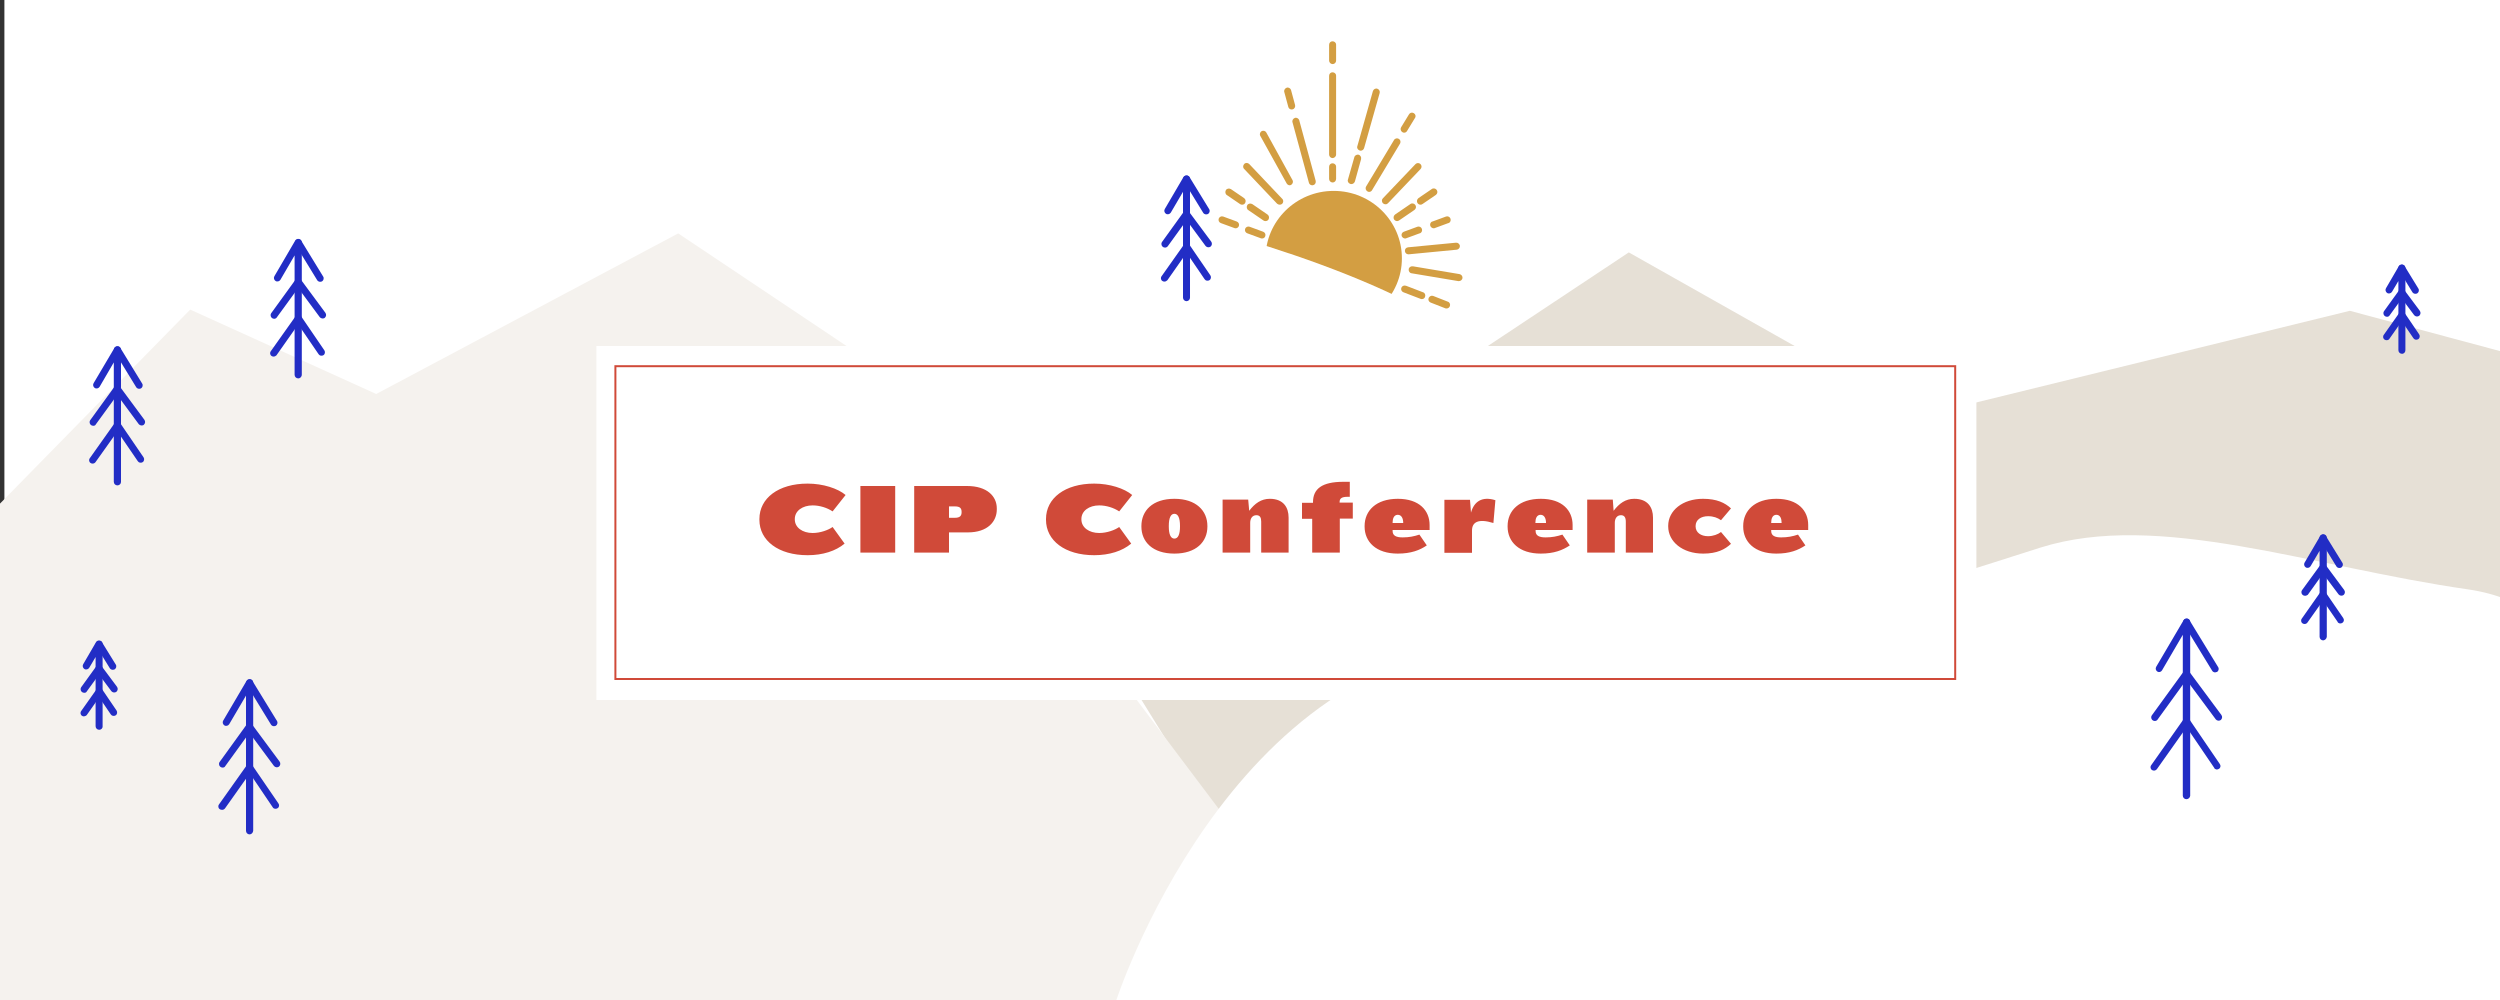 <svg version="1.1" xmlns="http://www.w3.org/2000/svg" x="0" y="0" viewBox="20 0 1250 500" xml:space="preserve">
  <rect x="20" y="0" width="1250" height="500" fill="#333333" stroke="none"/>
  <style>
    .st0{fill:#fff}
    .yellow{fill:#d39e42}
    .blue{fill:#222dc5}
    .red{fill:#d04a39}
  </style>
  <path class="st0" d="M22.2 0h1280v502H22.2V0z"/>
  <g transform="translate(624.049 20.65)">
    <path class="yellow" d="M62.3 11.4c-1 0-1.8-.8-1.8-1.8V1.8c0-1 .7-1.8 1.7-1.8S64 .7 64 1.7v8c0 .9-.8 1.7-1.7 1.7zM62.3 70.6c-1 0-1.8-.8-1.8-1.8v-6c0-1 .7-1.8 1.7-1.8s1.8.7 1.8 1.7v6.1c0 1-.8 1.8-1.7 1.8zM62.3 58.4c-1 0-1.8-.8-1.8-1.8V17.3c0-1 .7-1.8 1.7-1.8s1.8.7 1.8 1.7v39.4c0 1-.8 1.7-1.7 1.8zM76.3 54.7c-.2 0-.3 0-.5-.1-.9-.3-1.5-1.2-1.2-2.1l7.8-27.6c.3-.9 1.2-1.5 2.2-1.2.9.3 1.4 1.2 1.2 2.1L78 53.4c-.2.7-.9 1.3-1.7 1.3zM71.6 71.4c-.2 0-.3 0-.5-.1-.9-.3-1.5-1.2-1.2-2.1L73.1 58c.2-.9 1.2-1.5 2.1-1.3.9.2 1.5 1.2 1.3 2.1v.1l-3.1 11.2c-.3.8-1 1.3-1.8 1.3zM80.5 75.3c-.3 0-.6-.1-.9-.3-.8-.5-1.1-1.6-.6-2.4l14-23.3c.5-.8 1.6-1 2.4-.5.8.5 1 1.5.6 2.3L82 74.4c-.3.6-.9.9-1.5.9zM98 45.7c-.3 0-.6-.1-.9-.3-.8-.5-1.1-1.6-.6-2.4l3.9-6.4c.5-.9 1.5-1.2 2.4-.7s1.2 1.5.7 2.4c0 0 0 .1-.1.1l-3.9 6.4c-.3.6-.9.9-1.5.9zM88.7 81.5c-1 0-1.8-.8-1.8-1.8 0-.5.2-.9.5-1.2l16.3-17.1c.7-.7 1.8-.7 2.5 0s.7 1.8 0 2.5L89.9 81c-.3.3-.7.5-1.2.5zM27 98.6c-.2 0-.4 0-.6-.1L19.6 96c-.9-.3-1.4-1.3-1.1-2.2.3-.9 1.3-1.4 2.2-1.1l6.8 2.5c.9.3 1.4 1.3 1.1 2.2-.2.7-.8 1.2-1.6 1.2zM13.8 93.5c-.2 0-.4 0-.6-.1l-6.8-2.5c-.9-.3-1.4-1.3-1.1-2.2.3-.9 1.3-1.4 2.2-1.1l6.8 2.5c.9.3 1.4 1.3 1.1 2.2-.2.7-.9 1.2-1.6 1.2z"/>
    <ellipse class="yellow" cx="62.8" cy="108.5" rx="34.1" ry="33.7"/>
    <path class="yellow" d="M112.8 93.5c-.7 0-1.4-.5-1.7-1.2-.3-.9.1-1.9 1-2.2h.1l6.8-2.5c.9-.3 1.9.2 2.2 1.1.3.9-.1 1.9-1 2.2h-.1l-6.8 2.5c-.1.1-.3.1-.5.1zM98.5 98.6c-.7 0-1.4-.5-1.7-1.2-.3-.9.2-1.9 1.1-2.2l6.8-2.5c.9-.3 1.9.2 2.2 1.1.3.9-.1 1.9-1 2.2h-.1L99 98.5c-.1.1-.3.1-.5.1zM41.8 34.1c-.8 0-1.5-.5-1.7-1.3l-2-7.4c-.3-.9.3-1.9 1.2-2.2.9-.3 1.9.3 2.2 1.2v.1l2 7.4c.2.9-.3 1.9-1.2 2.1-.2.1-.3.1-.5.1zM52.1 72c-.8 0-1.5-.5-1.7-1.3l-8.2-30.2c-.3-.9.3-1.9 1.2-2.2.9-.3 1.9.3 2.2 1.2v.1l8.2 30.2c.2.9-.3 1.9-1.2 2.1-.2.1-.4.1-.5.1zM40.8 72c-.6 0-1.2-.4-1.5-.9L26.1 47.3c-.5-.9-.1-1.9.7-2.4.8-.4 1.9-.1 2.3.7l13.1 23.8c.5.9.1 1.9-.7 2.4-.2.1-.5.2-.7.2zM28.7 89.9c-.4 0-.7-.1-1-.3l-7.6-5.2c-.8-.5-1-1.6-.5-2.5.5-.8 1.6-1 2.5-.5l7.6 5.2c.8.6 1 1.6.5 2.5-.3.5-.9.8-1.5.8zM17 81.7c-.4 0-.7-.1-1-.3l-6.6-4.5c-.8-.5-1-1.6-.5-2.5.5-.8 1.6-1 2.5-.5l6.6 4.5c.8.6 1 1.6.5 2.5-.4.6-.9.8-1.5.8zM35.8 81.7c-.5 0-.9-.2-1.3-.5L18 63.8c-.7-.7-.6-1.8.1-2.5s1.8-.6 2.5.1l16.5 17.4c.7.7.6 1.8-.1 2.5-.4.3-.8.4-1.2.4zM100.1 106.5c-.9 0-1.6-.7-1.7-1.6-.1-1 .6-1.8 1.6-1.9l23.9-2.3c1-.1 1.8.6 2 1.5.1 1-.6 1.8-1.5 2h-.1l-23.9 2.3h-.3zM94.5 89.9c-.6 0-1.1-.3-1.5-.8-.5-.8-.3-1.9.5-2.5l7.6-5.2c.8-.6 1.9-.4 2.5.4.6.8.4 1.9-.4 2.5l-7.6 5.2c-.4.3-.8.4-1.1.4zM106.2 81.7c-.6 0-1.1-.3-1.5-.8-.5-.8-.3-1.9.5-2.5l6.6-4.5c.8-.6 1.9-.4 2.5.4.6.8.4 1.9-.4 2.5l-6.6 4.5c-.4.3-.7.4-1.1.4zM125.4 119.9h-.3l-23.3-3.9c-1-.1-1.6-1-1.5-2 .1-1 1-1.6 2-1.5h.1l23.3 3.9c1 .2 1.6 1.1 1.5 2-.2.9-.9 1.5-1.8 1.5zM106.9 128.9c-.2 0-.4 0-.6-.1l-8.6-3.3c-.9-.3-1.4-1.3-1.1-2.2.3-.9 1.3-1.4 2.2-1.1h.1l8.6 3.3c.9.3 1.3 1.3 1 2.2-.2.7-.8 1.2-1.6 1.2zM119.2 133.6c-.2 0-.4 0-.6-.1l-7.4-2.9c-.9-.4-1.3-1.4-.9-2.3.4-.8 1.3-1.3 2.2-1l7.4 2.9c.9.3 1.3 1.3 1 2.2-.3.8-1 1.2-1.7 1.2z"/>
  </g>
  <path class="st0" d="M489.2 86.5S756.3 121.7 792 210.8L584.2 378.5l-95-16.3V86.5z"/>
  <path d="M563.6 306l270.8-179.8 145.3 82 215.2-52.8 109.6 29.4v146.6H834.9l-203.8 83.9L563.6 306z" fill="#e6e0d6"/>
  <path d="M467.2 189l235.4 312.7H0V272.2l115.1-117.4 93 42.2 151-80.3L467.2 189z" fill="#f5f2ee"/>
  <path class="st0" d="M1304.5 331.4c-15.5 38.7.1 64.3.1 64.3v106h-727s56.6-177.3 196.1-180.6 207.4-28.7 266.5-47.3c59.1-18.6 135.1 9.6 213.9 20.9 29.3 4.3 43.8 19.4 50.4 36.7"/>
  <path class="blue" d="M613.3 150.6c-1 0-1.8-.8-1.8-1.8V95.9l-6.1 10.4c-.5.8-1.6 1.1-2.4.6-.8-.5-1.1-1.6-.6-2.4l9.3-15.9c.4-.7 1.2-1 2-.8.8.2 1.3.9 1.3 1.7v59.3c0 1-.7 1.7-1.7 1.8z"/>
  <path class="blue" d="M623.1 107.2c-.6 0-1.2-.3-1.5-.8l-9.8-16c-.5-.8-.3-1.9.6-2.4.8-.5 1.9-.3 2.4.6l9.8 16c.5.8.2 1.9-.6 2.4-.3.1-.6.2-.9.2zM602.5 123.8c-1 0-1.8-.8-1.8-1.8 0-.4.1-.7.3-1l10.8-15c.3-.5.9-.7 1.4-.7.6 0 1.1.3 1.4.7l11 14.8c.6.8.4 1.9-.3 2.5-.8.6-1.9.4-2.5-.3l-9.5-12.9-9.4 13c-.3.4-.8.7-1.4.7z"/>
  <path class="blue" d="M602.2 140.8c-.4 0-.7-.1-1-.3-.8-.5-1-1.6-.4-2.4l11.1-15.7c.3-.5.9-.7 1.5-.7s1.1.3 1.4.8l10.4 15.2c.5.8.3 1.9-.5 2.4s-1.9.3-2.4-.5l-9-13.2-9.6 13.7c-.4.4-.9.7-1.5.7zM169.1 189.2c-1 0-1.8-.8-1.8-1.8v-59.7l-7.1 12.2c-.5.8-1.6 1.1-2.4.6s-1.1-1.6-.6-2.4l10.4-17.8c.4-.7 1.2-1 2-.8.8.2 1.3.9 1.3 1.7v66.1c0 1.1-.8 1.9-1.8 1.9z"/>
  <path class="blue" d="M180.1 140.9c-.6 0-1.2-.3-1.5-.8l-10.9-17.8c-.5-.8-.3-1.9.6-2.4.8-.5 1.9-.3 2.4.6l10.9 17.8c.5.8.2 1.9-.6 2.4-.3.1-.6.2-.9.2zM157.1 159.4c-1 0-1.8-.8-1.8-1.8 0-.4.1-.7.3-1l12.1-16.7c.3-.5.9-.7 1.4-.7.6 0 1.1.3 1.4.7l12.2 16.5c.6.8.4 1.9-.3 2.5s-1.9.4-2.5-.3L169.1 144l-10.7 14.7c-.2.4-.8.7-1.3.7z"/>
  <path class="blue" d="M156.8 178.3c-.4 0-.7-.1-1-.3-.8-.5-1-1.6-.4-2.4l12.4-17.5c.3-.5.9-.7 1.4-.7.6 0 1.1.3 1.4.8l11.6 17c.5.8.3 1.9-.5 2.4s-1.9.3-2.4-.5l-10.2-14.9-10.9 15.5c-.3.3-.9.6-1.4.6z"/>
  <g>
    <path class="blue" d="M1113.2 399.6c-1 0-1.8-.8-1.8-1.8v-80.4l-10.4 17.8c-.5.8-1.5 1.1-2.3.6-.8-.5-1.1-1.6-.6-2.4l13.7-23.3c.4-.7 1.2-1 2-.8.8.2 1.3.9 1.3 1.7v86.9c-.1.9-.9 1.7-1.9 1.7z"/>
    <path class="blue" d="M1127.6 336.2c-.6 0-1.2-.3-1.5-.8l-14.3-23.4c-.5-.8-.3-1.9.6-2.4.8-.5 1.9-.3 2.4.6l14.3 23.4c.5.8.2 1.9-.6 2.4-.3 0-.6.1-.9.2zM1097.4 360.5c-1 0-1.8-.8-1.8-1.8 0-.4.1-.7.3-1l15.9-21.9c.3-.5.9-.7 1.4-.7.6 0 1.1.3 1.4.7l16.1 21.7c.6.8.4 1.9-.3 2.5-.8.6-1.9.4-2.5-.3l-14.7-19.8-14.5 20c-.2.3-.7.6-1.3.6z"/>
    <path class="blue" d="M1097 385.3c-.4 0-.7-.1-1-.3-.8-.5-1-1.6-.4-2.4l16.2-23c.4-.4.9-.7 1.5-.7s1.1.3 1.4.8l15.2 22.3c.6.8.4 1.9-.4 2.4-.8.6-1.9.4-2.4-.4v-.1l-13.8-20.3-14.8 20.9c-.4.5-.9.8-1.5.8z"/>
  </g>
  <g>
    <path class="blue" d="M1181.6 320.2c-1 0-1.8-.8-1.8-1.8v-43l-4.5 7.7c-.5.8-1.6 1.1-2.4.6s-1.1-1.6-.6-2.4l7.8-13.3c.4-.7 1.2-1 2-.8.8.2 1.3.9 1.3 1.7v49.5c-.1 1-.9 1.7-1.8 1.8z"/>
    <path class="blue" d="M1189.7 284c-.6 0-1.2-.3-1.5-.8l-8.2-13.3c-.5-.8-.3-1.9.6-2.4.8-.5 1.9-.3 2.4.6l8.2 13.3c.5.8.2 1.9-.6 2.4-.2.1-.5.2-.9.2zM1172.5 297.9c-1 0-1.8-.8-1.8-1.8 0-.4.1-.7.3-1l9.1-12.5c.3-.5.9-.7 1.4-.7.6 0 1.1.3 1.4.7l9.2 12.4c.6.8.4 1.9-.3 2.5-.8.6-1.9.4-2.5-.3l-7.8-10.4-7.6 10.6c-.3.2-.8.5-1.4.5z"/>
    <path class="blue" d="M1172.3 312c-.4 0-.7-.1-1-.3-.8-.5-1-1.6-.4-2.4l9.2-13.1c.3-.5.9-.7 1.4-.7.6 0 1.1.3 1.4.8l8.7 12.7c.6.8.4 1.9-.4 2.4-.8.6-1.9.4-2.4-.4v-.1l-7.3-10.6-7.8 11c-.3.4-.8.7-1.4.7z"/>
  </g>
  <g>
    <path class="blue" d="M144.8 417.2c-1 0-1.8-.8-1.8-1.8v-67.6l-8.4 14.3c-.5.8-1.6 1.1-2.4.6-.8-.5-1.1-1.6-.6-2.4l11.7-19.9c.4-.7 1.2-1 2-.8.8.2 1.3.9 1.3 1.7v74.1c-.1 1-.9 1.8-1.8 1.8z"/>
    <path class="blue" d="M157 363.1c-.6 0-1.2-.3-1.5-.8l-12.2-19.9c-.5-.8-.3-1.9.6-2.4.8-.5 1.9-.3 2.4.6l12.2 19.9c.5.8.2 1.9-.6 2.4-.3.1-.6.2-.9.2zM131.3 383.8c-1 0-1.8-.8-1.8-1.8 0-.4.1-.7.3-1l13.5-18.7c.3-.5.9-.7 1.4-.7.6 0 1.1.3 1.4.7l13.7 18.5c.6.8.4 1.9-.3 2.5-.8.6-1.9.4-2.5-.3l-12.3-16.6-12.1 16.7c-.2.5-.8.7-1.3.7z"/>
    <path class="blue" d="M130.9 404.9c-.4 0-.7-.1-1-.3-.8-.5-1-1.6-.4-2.4l13.9-19.6c.3-.5.9-.7 1.4-.7.6 0 1.1.3 1.4.8l13 19c.6.8.4 1.9-.4 2.4s-1.9.4-2.4-.4l-11.5-17-12.4 17.5c-.4.5-1 .8-1.6.7z"/>
  </g>
  <g>
    <path class="blue" d="M78.7 242.7c-1 0-1.8-.8-1.8-1.8v-59.7l-7.1 12.2c-.5.8-1.6 1.1-2.4.6s-1.1-1.6-.6-2.4L77.2 174c.4-.7 1.2-1 2-.8.8.2 1.3.9 1.3 1.7V241c0 .9-.8 1.7-1.8 1.7z"/>
    <path class="blue" d="M89.6 194.4c-.6 0-1.2-.3-1.5-.8l-10.9-17.8c-.5-.8-.3-1.9.6-2.4.8-.5 1.9-.3 2.4.6l10.9 17.8c.5.8.2 1.9-.6 2.4-.3.1-.6.2-.9.2zM66.6 212.9c-1 0-1.8-.8-1.8-1.8 0-.4.1-.7.3-1l12.1-16.7c.3-.5.9-.7 1.4-.7.6 0 1.1.3 1.4.7l12.2 16.5c.6.8.4 1.9-.3 2.5s-1.9.4-2.5-.3l-10.8-14.6-10.7 14.7c-.2.5-.7.7-1.3.7z"/>
    <path class="blue" d="M66.3 231.8c-.4 0-.7-.1-1-.3-.8-.5-1-1.6-.4-2.4l12.4-17.5c.3-.5.9-.7 1.5-.7s1.1.3 1.4.8l11.6 17c.5.8.3 1.9-.5 2.4s-1.9.3-2.4-.5l-10.2-14.9L67.8 231c-.3.5-.9.8-1.5.8z"/>
  </g>
  <g>
    <path class="blue" d="M1221 176.9c-1 0-1.8-.8-1.8-1.8v-34.6l-3.2 5.4c-.5.8-1.6 1.1-2.4.6-.8-.5-1.1-1.6-.6-2.4l6.4-11c.4-.7 1.2-1 2-.8.8.2 1.3.9 1.3 1.7v41.1c0 1-.7 1.8-1.7 1.8z"/>
    <path class="blue" d="M1227.7 146.9c-.6 0-1.2-.3-1.5-.8l-6.8-11.1c-.5-.8-.3-1.9.6-2.4.8-.5 1.9-.3 2.4.6l6.8 11.1c.5.8.2 1.9-.6 2.4-.2.1-.5.2-.9.2zM1213.5 158.4c-1 0-1.8-.8-1.8-1.8 0-.4.1-.7.3-1l7.5-10.4c.3-.5.9-.7 1.4-.7.6 0 1.1.3 1.4.7l7.6 10.2c.6.8.4 1.9-.3 2.5-.8.6-1.9.4-2.5-.3l-6.2-8.3-6.1 8.4c-.2.4-.7.7-1.3.7z"/>
    <path class="blue" d="M1213.3 170.1c-.4 0-.7-.1-1-.3-.8-.5-1-1.6-.4-2.4l7.7-10.9c.3-.5.9-.7 1.4-.7.6 0 1.1.3 1.4.8l7.2 10.6c.5.8.3 1.9-.5 2.4s-1.9.3-2.4-.5l-5.8-8.5-6.2 8.8c-.3.5-.8.7-1.4.7z"/>
  </g>
  <g>
    <path class="blue" d="M69.6 364.9c-1 0-1.8-.8-1.8-1.8v-34.6l-3.2 5.4c-.5.8-1.6 1.1-2.4.6-.8-.5-1.1-1.6-.6-2.4l6.4-11c.4-.7 1.2-1 2-.8.8.2 1.3.9 1.3 1.7v41.1c.1 1-.7 1.8-1.7 1.8z"/>
    <path class="blue" d="M76.4 334.9c-.6 0-1.2-.3-1.5-.8l-6.8-11c-.5-.8-.3-1.9.6-2.4.8-.5 1.9-.3 2.4.6l6.8 11c.5.8.2 1.9-.6 2.4-.3.1-.6.2-.9.2zM62.1 346.4c-1 0-1.8-.8-1.8-1.8 0-.4.1-.7.3-1l7.5-10.4c.3-.5.9-.7 1.4-.7.5 0 1.1.3 1.4.7l7.6 10.2c.6.8.4 1.9-.3 2.5-.8.6-1.9.4-2.5-.3l-6.2-8.3-6.1 8.4c-.2.5-.7.7-1.3.7z"/>
    <path class="blue" d="M62 358.2c-.4 0-.7-.1-1-.3-.8-.5-1-1.6-.4-2.4l7.7-10.9c.3-.5.9-.7 1.4-.7.6 0 1.1.3 1.4.8l7.2 10.6c.5.8.3 1.9-.5 2.4s-1.9.3-2.4-.5l-5.8-8.5-6.2 8.8c-.3.4-.9.6-1.4.7z"/>
  </g>
  <path class="st0" d="M318.2 173h690v177h-690V173z"/>
  <g>
    <path class="st0" d="M327.2 182.6h670.9V340H327.2V182.6z"/>
    <path d="M327.7 183.1h669.9v156.4H327.7V183.1z" fill="none" stroke="#d04a39"/>
  </g>
  <g>
    <path class="red" d="M423.8 277.6c-14.6 0-24.1-7.3-24.1-17.7v-.4c0-10.4 9.5-17.7 24.1-17.7 7.7 0 15.1 2.4 19 5.7l-6.5 8.2c-2.7-1.8-6.4-3-10-3-5 0-8.9 2.7-8.9 6.8v.2c0 4.1 3.9 6.8 8.9 6.8 3.9 0 7.9-1.5 10-3l6 8.3c-4.4 3.7-10.9 5.8-18.5 5.8zM450.2 276.3V243h17.4v33.3h-17.4zM503.9 266.2h-9.4v10.1h-17.4V243h26.4c10 0 14.9 5.1 14.9 11.2v.5c0 6-4.5 11.5-14.5 11.5zm-3.1-10.2c0-1.9-.8-2.8-3.4-2.8h-2.9v5.7h2.9c2.6 0 3.4-1 3.4-2.8v-.1zM567.1 277.6c-14.6 0-24.1-7.3-24.1-17.7v-.4c0-10.4 9.5-17.7 24.1-17.7 7.7 0 15.1 2.4 19 5.7l-6.5 8.2c-2.7-1.8-6.4-3-10-3-5 0-8.9 2.7-8.9 6.8v.2c0 4.1 3.9 6.8 8.9 6.8 3.9 0 7.9-1.5 10-3l6 8.3c-4.4 3.7-10.9 5.8-18.5 5.8zM607.2 276.8c-10.9 0-16.5-5.9-16.5-13.5v-.3c0-7.6 5.5-13.6 16.5-13.6 10.9 0 16.5 6 16.5 13.6v.3c0 7.6-5.6 13.5-16.5 13.5zM610 263c0-4.1-1-6.1-2.8-6.1s-2.8 2-2.8 6.1v.2c0 4.1 1 6.1 2.8 6.1s2.8-2 2.8-6.1v-.2zM650.6 276.3v-15.5c0-2-.6-3.2-2.4-3.2-2 0-3.1 1.6-3.1 3.8v14.9h-13.8v-26.5h12.8l.5 5.6c2.8-3.7 6-6 10.3-6 6.8 0 9.4 4.3 9.4 9.4v17.5h-13.7zM689.9 259.4v16.9h-13.8v-16.9H671v-8h5.5v-.3c0-6.7 4.5-10.2 15.2-10.2h3.2v7.5h-1.1c-2.9 0-4 .8-4 2.6v.3h6.6v8h-6.5zM718.9 276.8c-10.9 0-16.6-5.9-16.6-13.5v-.3c0-7.6 5.7-13.6 16.6-13.6 10.9 0 15.9 6 15.9 13.1v2.5h-18.5v.5c0 2.4 1.9 3.2 5 3.2 3.2 0 5.7-.5 8.4-1.4l3.7 5.4c-3.5 2.4-7.9 4.1-14.5 4.1zm2.7-15.5c0-1.8-.7-3.9-2.7-3.9s-2.6 2-2.6 3.9v.2h5.3v-.2zM756 265.3v11.1h-13.8v-26.5H755l.5 6.4c1.5-5.5 5.5-8.3 12.2-6.2l-1 11.4c-7.8-2.4-10.7-.3-10.7 3.8zM790.4 276.8c-10.9 0-16.6-5.9-16.6-13.5v-.3c0-7.6 5.7-13.6 16.6-13.6 10.9 0 15.9 6 15.9 13.1v2.5h-18.5v.5c0 2.4 1.9 3.2 5 3.2 3.2 0 5.7-.5 8.4-1.4l3.7 5.4c-3.6 2.4-7.9 4.1-14.5 4.1zm2.6-15.5c0-1.8-.7-3.9-2.7-3.9s-2.6 2-2.6 3.9v.2h5.3v-.2zM832.9 276.3v-15.5c0-2-.7-3.2-2.4-3.2-2 0-3.1 1.6-3.1 3.8v14.9h-13.8v-26.5h12.8l.4 5.6c2.8-3.7 6-6 10.3-6 6.8 0 9.4 4.3 9.4 9.4v17.5h-13.6zM871.6 276.8c-10.4 0-17.5-6-17.5-13.6v-.3c0-7.6 7.2-13.5 17.4-13.5 6.9 0 11 2 14 4.8l-5 5.9c-1.7-1.2-3.7-2-6.5-2-3.5 0-6.2 1.8-6.2 4.9v.2c0 3 2.6 4.9 6.2 4.9 2.5 0 5-.9 6.5-2.1l5 5.9c-3 2.8-7 4.9-13.9 4.9zM908.2 276.8c-10.9 0-16.6-5.9-16.6-13.5v-.3c0-7.6 5.7-13.6 16.6-13.6 10.9 0 15.9 6 15.9 13.1v2.5h-18.5v.5c0 2.4 1.9 3.2 5 3.2 3.2 0 5.7-.5 8.4-1.4l3.7 5.4c-3.6 2.4-7.9 4.1-14.5 4.1zm2.6-15.5c0-1.8-.6-3.9-2.6-3.9s-2.6 2-2.6 3.9v.2h5.2v-.2z"/>
  </g>
</svg>
